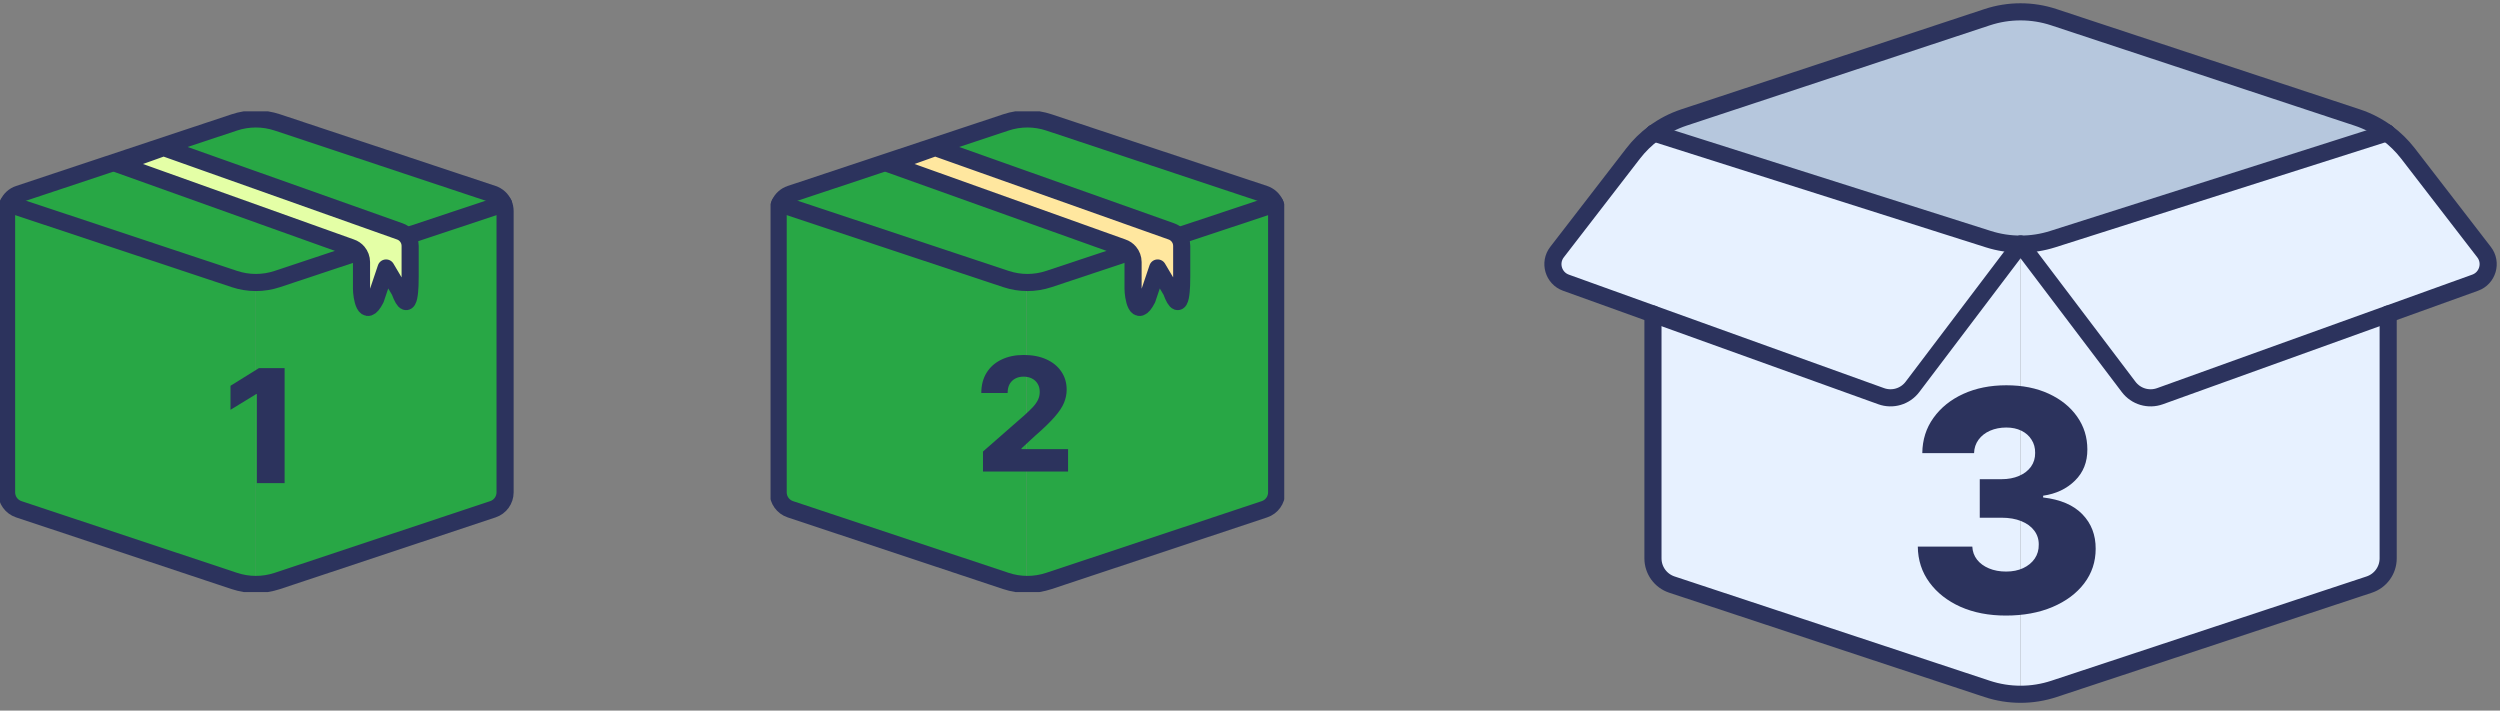 <svg width="292" height="83" viewBox="0 0 292 83" fill="none" xmlns="http://www.w3.org/2000/svg">
<rect x="0" y="0" width="292" height="83" fill="#808080" stroke="none"/>
<g clip-path="url(#clip0_305_1304)">
<path d="M148.994 24.529V57.381C148.994 58.28 148.422 59.074 147.573 59.357L122.391 67.732C121.574 68.003 120.728 68.139 119.881 68.139V32.872C120.728 32.872 121.577 32.738 122.394 32.464L131.804 29.334C132.067 29.649 132.224 30.054 132.224 30.488V33.6C132.224 34.463 132.624 37.254 133.875 34.8L135.094 31.179L136.683 33.865C137.906 37.153 137.906 32.94 137.906 32.169V28.599C137.906 28.165 137.749 27.76 137.482 27.445H137.485L148.813 23.678C148.931 23.94 148.994 24.229 148.994 24.529Z" fill="#28A745"/>
<path d="M148.813 23.681L137.485 27.448H137.482C137.275 27.201 137.003 27.011 136.683 26.904L107.896 17.326L117.372 14.176C119.002 13.634 120.76 13.634 122.39 14.176L147.573 22.551C148.138 22.738 148.582 23.155 148.813 23.678V23.681Z" fill="#28A745"/>
<path d="M131.804 29.337L122.394 32.467C121.577 32.741 120.728 32.874 119.881 32.874C119.035 32.874 118.189 32.738 117.375 32.467L90.953 23.681C91.183 23.157 91.627 22.741 92.192 22.554L104.112 18.648L131.002 28.793C131.322 28.897 131.597 29.09 131.804 29.337Z" fill="#28A745"/>
<path d="M119.881 32.872V68.139C119.035 68.139 118.189 68.003 117.372 67.732L92.192 59.36C91.343 59.077 90.769 58.283 90.769 57.384V24.529C90.769 24.229 90.831 23.94 90.953 23.678L117.375 32.464C118.189 32.735 119.032 32.872 119.881 32.872Z" fill="#28A745"/>
<path d="M148.935 23.803H148.932L137.604 27.569" stroke="#2C335D" stroke-width="2" stroke-linecap="round" stroke-linejoin="round"/>
<path d="M91.071 23.803L117.494 32.589C118.307 32.859 119.151 32.996 120 32.996C120.849 32.996 121.696 32.862 122.512 32.589L131.923 29.459H131.926" stroke="#2C335D" stroke-width="2" stroke-linecap="round" stroke-linejoin="round"/>
<path d="M148.932 23.803C149.05 24.065 149.112 24.353 149.112 24.654V57.506C149.112 58.404 148.541 59.199 147.692 59.481L122.509 67.857C121.693 68.127 120.846 68.264 120 68.264C119.154 68.264 118.307 68.127 117.491 67.857L92.311 59.481C91.462 59.199 90.888 58.404 90.888 57.506V24.651C90.888 24.35 90.95 24.062 91.071 23.8C91.302 23.276 91.746 22.86 92.311 22.672L102.337 19.337L108.015 17.448L117.491 14.297C119.121 13.756 120.879 13.756 122.509 14.297L147.692 22.672C148.257 22.86 148.701 23.276 148.932 23.8V23.803Z" stroke="#2C335D" stroke-width="2" stroke-linecap="round" stroke-linejoin="round"/>
<path d="M109.23 17.231L136.802 27.022C137.122 27.129 137.394 27.32 137.601 27.567C137.867 27.882 138.024 28.287 138.024 28.721V32.291C138.024 33.062 138.024 37.275 136.802 33.987L135.213 31.301L133.994 34.921C132.742 37.376 132.342 34.585 132.342 33.722V30.61C132.342 30.176 132.186 29.771 131.922 29.456C131.715 29.209 131.44 29.016 131.12 28.912L103.846 19.154" fill="#FFE79F"/>
<path d="M109.23 17.231L136.802 27.022C137.122 27.129 137.394 27.32 137.601 27.567C137.867 27.882 138.024 28.287 138.024 28.721V32.291C138.024 33.062 138.024 37.275 136.802 33.987L135.213 31.301L133.994 34.921C132.742 37.376 132.342 34.585 132.342 33.722V30.61C132.342 30.176 132.186 29.771 131.922 29.456C131.715 29.209 131.44 29.016 131.12 28.912L103.846 19.154L109.23 17.231Z" stroke="#2C335D" stroke-width="2" stroke-linecap="square" stroke-linejoin="round"/>
<path d="M114.812 55.072V52.738L119.709 48.45C120.076 48.118 120.389 47.814 120.647 47.539C120.905 47.259 121.101 46.979 121.237 46.7C121.372 46.416 121.44 46.107 121.44 45.775C121.44 45.404 121.359 45.087 121.197 44.825C121.036 44.558 120.813 44.353 120.529 44.208C120.245 44.064 119.919 43.992 119.552 43.992C119.18 43.992 118.855 44.069 118.575 44.221C118.295 44.37 118.077 44.586 117.919 44.87C117.766 45.155 117.69 45.5 117.69 45.906H114.615C114.615 44.993 114.821 44.204 115.231 43.54C115.642 42.875 116.219 42.364 116.962 42.006C117.71 41.643 118.577 41.461 119.565 41.461C120.583 41.461 121.468 41.632 122.22 41.973C122.972 42.314 123.553 42.79 123.964 43.402C124.379 44.01 124.587 44.715 124.587 45.52C124.587 46.031 124.484 46.538 124.279 47.041C124.073 47.543 123.704 48.098 123.171 48.706C122.642 49.313 121.89 50.041 120.915 50.889L119.309 52.37V52.456H124.751V55.072H114.812Z" fill="#2C335D"/>
</g>
<g clip-path="url(#clip1_305_1304)">
<path d="M58.994 24.529V57.381C58.994 58.28 58.422 59.074 57.573 59.357L32.391 67.732C31.574 68.003 30.728 68.139 29.881 68.139V32.872C30.728 32.872 31.577 32.738 32.394 32.464L41.804 29.334C42.067 29.649 42.224 30.054 42.224 30.488V33.6C42.224 34.463 42.623 37.254 43.875 34.8L45.094 31.179L46.684 33.865C47.906 37.153 47.906 32.94 47.906 32.169V28.599C47.906 28.165 47.749 27.76 47.483 27.445H47.485L58.813 23.678C58.931 23.94 58.994 24.229 58.994 24.529Z" fill="#28A745"/>
<path d="M58.813 23.681L47.485 27.448H47.482C47.275 27.201 47.003 27.011 46.683 26.904L17.896 17.326L27.372 14.176C29.002 13.634 30.76 13.634 32.391 14.176L57.573 22.551C58.138 22.738 58.582 23.155 58.813 23.678V23.681Z" fill="#28A745"/>
<path d="M41.804 29.337L32.394 32.467C31.577 32.741 30.728 32.874 29.881 32.874C29.035 32.874 28.189 32.738 27.375 32.467L0.953 23.681C1.183 23.157 1.627 22.741 2.193 22.554L14.112 18.648L41.002 28.793C41.322 28.897 41.597 29.09 41.804 29.337Z" fill="#28A745"/>
<path d="M29.881 32.872V68.139C29.035 68.139 28.189 68.003 27.372 67.732L2.192 59.36C1.343 59.077 0.769 58.283 0.769 57.384V24.529C0.769 24.229 0.831 23.94 0.953 23.678L27.375 32.464C28.189 32.735 29.032 32.872 29.881 32.872Z" fill="#28A745"/>
<path d="M58.816 23.803H58.813L47.485 27.569" stroke="#2C335D" stroke-width="2" stroke-linecap="round" stroke-linejoin="round"/>
<path d="M0.953 23.803L27.375 32.589C28.189 32.859 29.032 32.996 29.881 32.996C30.731 32.996 31.577 32.862 32.394 32.589L41.804 29.459H41.807" stroke="#2C335D" stroke-width="2" stroke-linecap="round" stroke-linejoin="round"/>
<path d="M58.813 23.803C58.931 24.065 58.993 24.353 58.993 24.654V57.506C58.993 58.404 58.422 59.199 57.573 59.481L32.391 67.857C31.574 68.127 30.728 68.264 29.881 68.264C29.035 68.264 28.189 68.127 27.372 67.857L2.192 59.481C1.343 59.199 0.769 58.404 0.769 57.506V24.651C0.769 24.35 0.831 24.062 0.953 23.8C1.183 23.276 1.627 22.86 2.192 22.672L12.218 19.337L17.897 17.448L27.372 14.297C29.002 13.756 30.76 13.756 32.391 14.297L57.573 22.672C58.138 22.86 58.582 23.276 58.813 23.8V23.803Z" stroke="#2C335D" stroke-width="2" stroke-linecap="round" stroke-linejoin="round"/>
<path d="M19.112 17.231L46.683 27.022C47.003 27.129 47.275 27.32 47.482 27.567C47.749 27.882 47.905 28.287 47.905 28.721V32.291C47.905 33.062 47.905 37.275 46.683 33.987L45.094 31.301L43.875 34.921C42.623 37.376 42.224 34.585 42.224 33.722V30.61C42.224 30.176 42.067 29.771 41.804 29.456C41.596 29.209 41.321 29.016 41.002 28.912L13.727 19.154" fill="#E4FFA6"/>
<path d="M19.112 17.231L46.683 27.022C47.003 27.129 47.275 27.32 47.482 27.567C47.749 27.882 47.905 28.287 47.905 28.721V32.291C47.905 33.062 47.905 37.275 46.683 33.987L45.094 31.301L43.875 34.921C42.623 37.376 42.224 34.585 42.224 33.722V30.61C42.224 30.176 42.067 29.771 41.804 29.456C41.596 29.209 41.321 29.016 41.002 28.912L13.727 19.154L19.112 17.231Z" stroke="#2C335D" stroke-width="2" stroke-linecap="square" stroke-linejoin="round"/>
<path d="M33.243 43V56.427H30.004V46.029H29.925L26.923 47.864V45.059L30.234 43H33.243Z" fill="#2C335D"/>
</g>
<g clip-path="url(#clip2_305_1304)">
<path d="M290.138 29.447C291.093 30.681 290.565 32.491 289.096 33.019L278.938 36.678L252.286 46.275C250.956 46.754 249.474 46.314 248.624 45.188L236.002 28.513C237.271 28.513 238.544 28.321 239.764 27.929L278.785 15.515H278.789C279.722 16.204 280.546 17.016 281.261 17.936L290.138 29.447Z" fill="#E7F1FF"/>
<path d="M278.938 36.678V65.218C278.938 66.609 278.048 67.843 276.727 68.28L239.904 80.462C238.635 80.881 237.319 81.09 236.002 81.09V28.513L248.624 45.188C249.474 46.314 250.956 46.754 252.286 46.274L278.938 36.678Z" fill="#E7F1FF"/>
<path d="M278.785 15.515L239.765 27.929C238.544 28.321 237.271 28.513 236.002 28.513C234.733 28.517 233.465 28.321 232.24 27.933L193.193 15.537C194.244 14.752 195.421 14.141 196.681 13.722L232.096 2.011C234.629 1.173 237.362 1.173 239.896 2.011L275.319 13.722C276.571 14.137 277.739 14.743 278.785 15.515Z" fill="#B6C7DD"/>
<path d="M236.002 28.513V81.09C234.685 81.09 233.369 80.881 232.1 80.462L195.277 68.28C193.956 67.843 193.066 66.609 193.066 65.218V36.678L219.718 46.274C221.044 46.754 222.526 46.314 223.376 45.188L236.002 28.513Z" fill="#E7F1FF"/>
<path d="M236.002 28.513L223.376 45.188C222.526 46.313 221.043 46.754 219.718 46.274L193.066 36.678L182.903 33.019C181.434 32.491 180.907 30.681 181.861 29.446L190.742 17.936C191.444 17.024 192.268 16.217 193.188 15.537H193.193L232.239 27.933C233.465 28.321 234.733 28.517 236.002 28.513Z" fill="#E7F1FF"/>
<path d="M278.938 36.678V65.217C278.938 66.609 278.048 67.843 276.727 68.279L239.904 80.462C238.635 80.881 237.319 81.09 236.002 81.09C234.685 81.09 233.369 80.881 232.1 80.462L195.277 68.279C193.956 67.843 193.066 66.609 193.066 65.217V36.678" stroke="#2C335D" stroke-width="2" stroke-linecap="round" stroke-linejoin="round"/>
<path d="M278.789 15.515C279.722 16.204 280.546 17.016 281.261 17.936L290.138 29.447C291.093 30.681 290.565 32.491 289.096 33.019L278.938 36.678L252.286 46.275C250.956 46.754 249.474 46.314 248.624 45.188L236.002 28.513" stroke="#2C335D" stroke-width="2" stroke-linecap="round" stroke-linejoin="round"/>
<path d="M193.193 15.537C194.244 14.752 195.421 14.141 196.681 13.722L232.096 2.011C234.629 1.173 237.362 1.173 239.896 2.011L275.319 13.722C276.571 14.137 277.739 14.743 278.785 15.515" stroke="#2C335D" stroke-width="2" stroke-linecap="round" stroke-linejoin="round"/>
<path d="M236.002 28.513L223.376 45.188C222.526 46.313 221.043 46.754 219.718 46.274L193.066 36.678L182.903 33.019C181.434 32.491 180.907 30.681 181.861 29.446L190.742 17.936C191.444 17.024 192.268 16.217 193.188 15.537" stroke="#2C335D" stroke-width="2" stroke-linecap="round" stroke-linejoin="round"/>
<path d="M193.188 15.537H193.193L232.24 27.933C233.465 28.321 234.733 28.518 236.002 28.513C237.271 28.513 238.544 28.321 239.765 27.929L278.785 15.515H278.79" stroke="#2C335D" stroke-width="2" stroke-linecap="round" stroke-linejoin="round"/>
<path d="M234.291 71.898C232.297 71.898 230.528 71.557 228.986 70.875C227.452 70.185 226.241 69.234 225.355 68.024C224.469 66.814 224.017 65.421 224 63.844H230.366C230.392 64.415 230.575 64.922 230.916 65.365C231.257 65.8 231.722 66.141 232.31 66.388C232.898 66.635 233.567 66.758 234.317 66.758C235.067 66.758 235.727 66.626 236.298 66.362C236.878 66.09 237.33 65.719 237.653 65.25C237.977 64.773 238.135 64.227 238.126 63.614C238.135 63 237.96 62.455 237.602 61.977C237.244 61.5 236.737 61.129 236.081 60.865C235.433 60.601 234.666 60.469 233.78 60.469H231.236V55.969H233.78C234.555 55.969 235.237 55.841 235.825 55.585C236.422 55.33 236.886 54.972 237.219 54.511C237.551 54.043 237.713 53.506 237.705 52.901C237.713 52.312 237.572 51.797 237.283 51.354C237.001 50.902 236.605 50.553 236.094 50.305C235.591 50.058 235.007 49.935 234.342 49.935C233.643 49.935 233.009 50.058 232.438 50.305C231.875 50.553 231.428 50.902 231.095 51.354C230.763 51.805 230.588 52.33 230.571 52.926H224.524C224.541 51.367 224.976 49.994 225.828 48.81C226.68 47.617 227.839 46.683 229.305 46.01C230.78 45.337 232.459 45 234.342 45C236.217 45 237.866 45.328 239.29 45.984C240.713 46.641 241.821 47.535 242.614 48.669C243.406 49.794 243.803 51.068 243.803 52.492C243.811 53.966 243.33 55.18 242.358 56.135C241.395 57.09 240.155 57.678 238.638 57.899V58.104C240.666 58.342 242.196 58.999 243.227 60.072C244.267 61.146 244.783 62.489 244.774 64.099C244.774 65.617 244.327 66.963 243.432 68.139C242.545 69.307 241.31 70.227 239.724 70.901C238.148 71.565 236.337 71.898 234.291 71.898Z" fill="#2C335D"/>
</g>
<defs>
<clipPath id="clip0_305_1304">
<rect width="60" height="56.154" fill="white" transform="translate(90 13)"/>
</clipPath>
<clipPath id="clip1_305_1304">
<rect width="60" height="56.154" fill="white" transform="translate(0 13)"/>
</clipPath>
<clipPath id="clip2_305_1304">
<rect width="112" height="82.473" fill="white" transform="translate(180)"/>
</clipPath>
</defs>
</svg>

